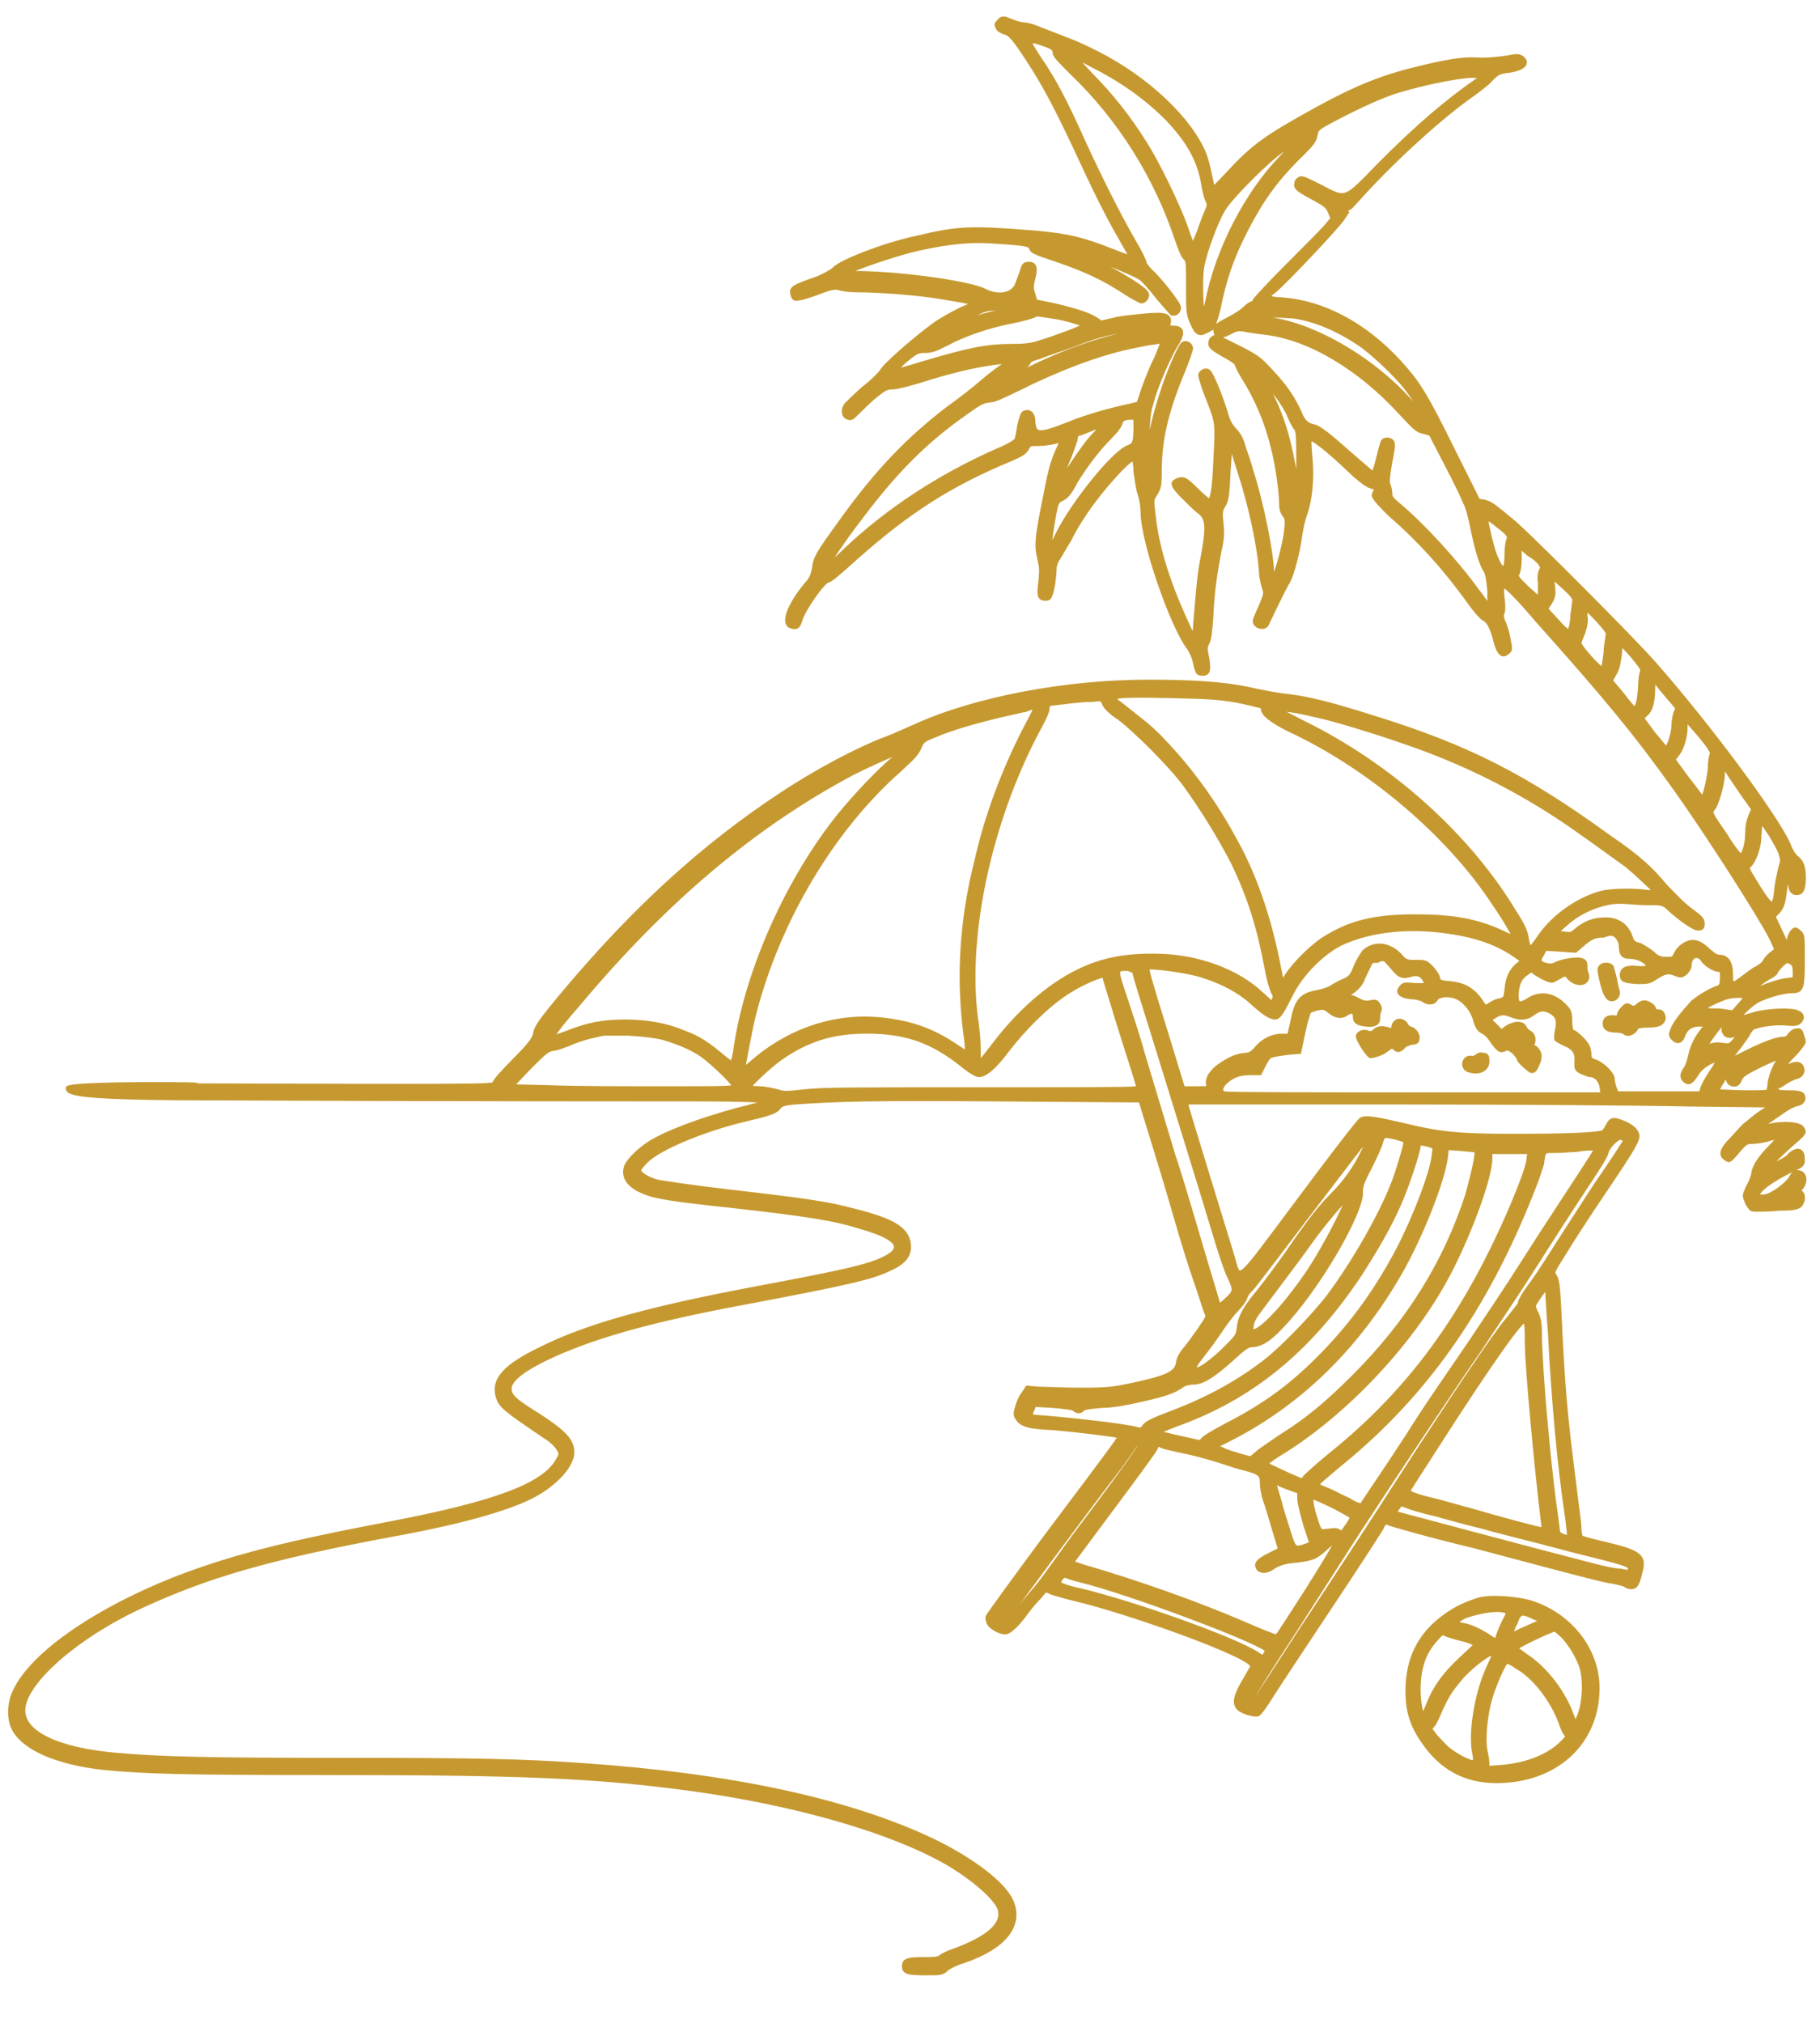 <?xml version="1.0" encoding="utf-8"?>
<!-- Generator: Adobe Illustrator 24.0.1, SVG Export Plug-In . SVG Version: 6.00 Build 0)  -->
<svg version="1.1" id="Calque_1" xmlns="http://www.w3.org/2000/svg" xmlns:xlink="http://www.w3.org/1999/xlink" x="0px" y="0px"
	 viewBox="0 0 180 200" style="enable-background:new 0 0 180 200;" xml:space="preserve">
<style type="text/css">
	.st0{fill:#C69930;stroke:#C69930;stroke-width:0.4;stroke-miterlimit:5.333;}
</style>
<path class="st0" d="M98.8,2.1c-0.3,0.3-0.3,0.3-0.1,0.7c0.1,0.2,0.4,0.3,0.6,0.4c0.6,0.1,1,0.6,2.5,2.9s2.6,4.4,4.5,8.4
	c1.8,3.9,3.1,6.6,4.5,9c0.6,1.1,1.1,1.9,1.1,2c0,0-0.9-0.3-1.9-0.7c-2.8-1.1-4.2-1.5-7.6-1.8c-6.3-0.5-7.5-0.5-11.7,0.5
	c-3.3,0.7-7.6,2.4-8.2,3.1c-0.2,0.2-0.9,0.6-1.6,0.9c-2.6,0.9-2.7,1-2.5,1.7c0.1,0.3,0.2,0.4,0.6,0.3c0.3,0,1.2-0.3,2-0.6
	c1.3-0.5,1.6-0.5,2-0.4c0.3,0.1,1,0.2,1.7,0.2c2.3,0,6.2,0.3,8.5,0.7c3.6,0.6,3.4,0.5,1.8,1.2c-0.8,0.4-1.9,1-2.6,1.5
	c-1.9,1.4-4.8,3.9-5.2,4.6c-0.2,0.3-1,1.1-1.8,1.7c-0.8,0.7-1.5,1.4-1.7,1.6c-0.4,0.5-0.3,1.2,0.2,1.3c0.3,0.1,0.4,0,0.9-0.5
	c0.3-0.3,1.1-1.1,1.7-1.6c1-0.8,1.2-0.9,1.8-0.9c0.4,0,2-0.4,3.5-0.9c3.3-1,5.4-1.4,7.2-1.6l1.3-0.1L99.4,36c-0.4,0.3-1.4,1-2.2,1.7
	c-0.8,0.7-2.2,1.8-3.2,2.5c-4.1,3.1-7.3,6.4-11,11.6c-2.1,2.9-2.4,3.4-2.5,4.4c-0.1,0.6-0.3,1.1-0.7,1.5c-1.5,1.8-2.3,3.5-1.8,4.1
	c0.1,0.1,0.4,0.2,0.6,0.2c0.3,0,0.4-0.2,0.6-0.8c0.4-1.2,2.3-3.8,2.7-3.8c0.2,0,1-0.7,1.8-1.4c5.4-4.9,9.4-7.6,15.1-10.1
	c2.4-1,2.5-1.1,2.8-1.6c0.2-0.4,0.3-0.4,1.1-0.4c0.5,0,1.2-0.1,1.6-0.2c0.4-0.1,0.7-0.2,0.7-0.2s-0.1,0.4-0.3,0.8
	c-0.7,1.5-0.9,2.5-1.5,5.6c-0.7,3.5-0.7,4.1-0.4,5.4c0.2,0.8,0.2,1.1,0.1,2.2c-0.2,1.4-0.1,1.7,0.5,1.7c0.3,0,0.4-0.1,0.5-0.4
	c0.2-0.4,0.4-1.9,0.4-2.6c0-0.2,0.1-0.6,0.3-0.9c0.2-0.3,0.7-1.2,1.2-2c0.4-0.9,1.2-2.1,1.6-2.7c1.7-2.5,4.4-5.4,4.7-5.2
	c0.1,0,0.2,0.6,0.2,1.2c0.1,0.6,0.2,1.6,0.4,2.2c0.2,0.6,0.3,1.4,0.3,1.8c0,2.9,2.9,11.3,4.6,13.5c0.2,0.3,0.5,0.9,0.6,1.5
	c0.2,0.9,0.3,1,0.6,1c0.7,0.1,0.8-0.3,0.6-1.5c-0.2-0.9-0.2-1.1,0-1.5c0.2-0.3,0.3-1.2,0.4-2.6c0.1-2.5,0.4-4.4,0.8-6.5
	c0.3-1.2,0.3-1.9,0.2-2.8c-0.1-1-0.1-1.2,0.2-1.7c0.3-0.5,0.4-0.9,0.5-3.3c0.1-1.5,0.2-2.7,0.2-2.8c0,0,0.2,0.3,0.3,0.8
	c0.1,0.5,0.5,1.6,0.7,2.3c1,3.1,1.8,6.9,2,9.3c0,0.7,0.2,1.5,0.3,1.8c0.2,0.6,0.2,0.6-0.3,1.8c-0.3,0.7-0.6,1.3-0.6,1.5
	c0,0.6,1,0.8,1.2,0.3c0.2-0.4,1.7-3.6,2.1-4.2c0.4-0.7,1-3,1.2-4.6c0.1-0.7,0.3-1.6,0.5-2.1c0.5-1.4,0.7-3.6,0.5-5.6
	c-0.1-0.9-0.1-1.7-0.1-1.8c0.2-0.2,1.7,0.9,4.5,3.6c0.6,0.5,1.2,1,1.6,1.1c0.6,0.2,0.6,0.2,0.4,0.5c-0.1,0.2-0.2,0.4-0.1,0.5
	c0.2,0.4,0.9,1.1,1.5,1.7c3.1,2.7,5.4,5.3,7.6,8.3c0.7,1,1.5,2,1.8,2.1c0.5,0.3,0.8,1,1.1,2.2c0.2,0.8,0.5,1.3,0.8,1.3
	c0.1,0,0.3-0.1,0.4-0.2c0.3-0.2,0.3-0.3,0.1-1.3c-0.1-0.6-0.3-1.3-0.5-1.7c-0.2-0.5-0.2-0.7-0.1-0.9c0.1-0.2,0.1-0.8,0-1.5
	s0-1.2,0-1.2c0.3,0,1.1,0.7,3.4,3.4c6.7,7.5,9.7,11.1,13.7,16.7c3,4.2,8.4,12.6,9.5,14.8l0.5,1.1l-0.5,0.4c-0.3,0.2-0.6,0.6-0.7,0.8
	c-0.1,0.2-0.4,0.4-0.7,0.6c-0.3,0.1-0.8,0.5-1.2,0.8s-0.8,0.6-1,0.7c-0.4,0-0.4,0-0.4-0.9c0-1.1-0.4-1.7-1.1-1.7
	c-0.4,0-0.6-0.2-1.1-0.6c-0.8-0.8-1.4-1-2-0.8s-1.1,0.7-1.3,1.2c-0.2,0.4-0.3,0.4-0.9,0.4c-0.6,0-0.9-0.1-1.4-0.6
	c-0.4-0.3-1-0.7-1.3-0.8c-0.5-0.1-0.7-0.3-0.8-0.7c-0.4-1.2-1.3-1.8-2.5-1.8c-1.1,0-1.9,0.3-2.7,0.9c-0.7,0.6-0.7,0.6-1.4,0.5
	l-0.8-0.1l0.9-0.8c1.1-1,2.3-1.6,3.7-2c0.8-0.2,1.3-0.3,2.6-0.2c0.9,0.1,2,0.1,2.5,0.1c0.7,0,1,0.1,1.3,0.4c1.2,1.1,2.7,2.2,3.1,2.1
	c0.3,0,0.4-0.1,0.4-0.5s-0.2-0.6-1.3-1.4c-0.9-0.7-1.6-1.5-2.4-2.3c-1.4-1.7-2.7-2.9-5.5-4.8c-8.4-6.1-14.1-9-23.5-11.9
	c-4.1-1.3-6.5-1.9-8.5-2.1c-0.9-0.1-2.5-0.4-3.8-0.7c-2.5-0.5-5.3-0.7-9.9-0.7c-8.1,0-17.1,1.7-23,4.4c-0.7,0.3-2,0.9-2.8,1.2
	c-2.7,1-6.9,3.2-10.5,5.6c-7.6,5-14.4,11.2-21.3,19.4c-2.6,3.1-2.9,3.6-3,4.3c-0.1,0.4-0.5,1-2,2.5c-1.1,1.1-2,2.1-2,2.3
	c-0.1,0.3-0.4,0.3-34.4,0.2c14.7,0-7.8-0.4-7.8,0.3c0,0.6,1.6,1,15.2,1c23,0.1,44.4,0.1,47.8,0.1c3.3,0,6,0.1,6,0.2
	s-0.7,0.3-1.5,0.5c-3.3,0.8-7.2,2.1-9.4,3.3c-1.2,0.6-2.7,2-2.9,2.7c-0.3,1,0.3,1.9,1.9,2.5c0.9,0.4,2.6,0.7,8.3,1.3
	c8,0.9,10.5,1.3,13.3,2.2c3.4,1,4.1,2,2.1,3c-1.6,0.8-3.8,1.3-12.3,2.9c-11.2,2.1-17.2,3.8-21.8,6.1c-3.5,1.7-4.6,3-4.2,4.6
	c0.3,1,0.5,1.2,5.1,4.3c0.3,0.2,0.7,0.6,0.9,0.9c0.3,0.5,0.3,0.6,0,1.1c-1.3,2.5-6.1,4.3-16.5,6.3c-10.5,2-15.7,3.3-21.4,5.5
	c-8.3,3.3-14.6,7.8-16,11.5c-0.4,1-0.4,2.4,0,3.2c0.9,2,4.3,3.5,9,4c4,0.4,8.2,0.5,21.9,0.5c19.6,0,26.7,0.3,36.3,1.6
	c9.4,1.3,18.2,3.7,23.9,6.6c3.2,1.6,6.3,4.2,6.5,5.4c0.3,1.4-1.2,2.7-4.4,3.9c-0.6,0.2-1.3,0.5-1.5,0.7c-0.3,0.2-0.7,0.2-1.7,0.2
	c-1.5,0-1.9,0.1-1.9,0.7c0,0.6,0.4,0.7,2.2,0.7c1.4,0,1.6,0,2-0.4c0.2-0.2,1-0.6,1.7-0.8c4.1-1.4,5.8-3.6,4.7-6
	c-0.8-1.7-3.8-4-7.7-5.9c-8.4-4-20.1-6.5-34.9-7.5c-5.7-0.4-10.3-0.5-23.4-0.5c-13.3,0-17.9-0.1-22.5-0.5c-5.7-0.5-9.2-2.1-9.2-4.4
	c0-2.7,5.2-7.3,11.7-10.3s12.6-4.8,25-7.1c6.6-1.2,11.1-2.5,13.5-3.7s4.1-3.1,4.1-4.4c0-1.2-0.8-2-3.4-3.7c-2.3-1.4-2.8-1.9-2.8-2.6
	c0-0.9,1.4-2,4.5-3.4c4.3-1.9,9.6-3.4,18.7-5.1c10.6-2,12.6-2.5,14.3-3.3c1.4-0.6,2-1.3,2-2.2c0-1.7-1.4-2.6-5.4-3.6
	c-2.6-0.7-4.6-1-12.4-1.9c-3.5-0.4-6.8-0.9-7.2-1c-1-0.3-1.7-0.8-1.7-1.1c0-0.1,0.3-0.5,0.7-0.9c1.3-1.3,5.8-3.2,10.2-4.2
	c2.1-0.5,2.7-0.7,3-1.2c0.2-0.2,0.5-0.3,1.5-0.4c4.5-0.3,7.5-0.4,20.3-0.3l13.9,0.1l0.3,1c0.2,0.6,0.7,2.3,1.2,3.9s1.4,4.6,2,6.7
	s1.5,5,2,6.4c0.5,1.4,0.9,2.8,1,3c0.2,0.3,0.2,0.4-0.7,1.7c-0.5,0.7-1.2,1.7-1.5,2c-0.3,0.4-0.6,0.9-0.6,1.3c-0.2,1-1.2,1.4-4.4,2.1
	c-1.9,0.4-2.4,0.5-5.2,0.5c-1.7,0-3.6-0.1-4.2-0.1l-1.1-0.1l-0.4,0.6c-0.3,0.4-0.5,0.9-0.6,1.3c-0.2,0.6-0.2,0.8,0,1.1
	c0.4,0.7,1.2,0.9,3.6,1c2.3,0.2,6.4,0.7,6.5,0.8s-0.1,0.4-7.1,9.7c-3.2,4.3-5.8,7.9-5.9,8.1c-0.1,0.2,0,0.5,0.1,0.7
	c0.2,0.4,1.1,0.9,1.6,0.9c0.4,0,1.2-0.7,2.2-2.1c0.3-0.4,0.9-1.1,1.2-1.4l0.6-0.7l0.7,0.3c0.4,0.1,1.3,0.4,2.2,0.6
	c5.4,1.3,15.7,5,17.3,6.3l0.3,0.3l-0.8,1.4c-0.9,1.5-1.1,2.3-0.6,2.8c0.4,0.4,1.6,0.7,1.9,0.6c0.2-0.1,0.7-0.8,1.2-1.6
	s3.2-4.9,6-9.1c2.8-4.2,5.2-7.9,5.2-8c0.1-0.3,0.3-0.3,0.5-0.2s4,1.2,8.6,2.3c10.9,2.9,12.8,3.4,13.7,3.5c0.4,0.1,0.9,0.2,1.1,0.3
	c0.4,0.3,0.9,0.3,1.1,0c0.1-0.1,0.3-0.6,0.4-1.1c0.5-1.7,0.1-2.1-3.2-2.9c-1.3-0.3-2.5-0.6-2.6-0.7c-0.1,0-0.2-0.5-0.2-1
	s-0.3-2.4-0.5-4.2c-0.9-7.1-1.1-9.1-1.5-17.6c-0.1-2-0.2-2.7-0.4-3c-0.3-0.4-0.3-0.4,0.9-2.3c0.6-1,2.4-3.8,3.9-6
	c3.1-4.6,3.5-5.3,3.3-5.8c-0.1-0.4-0.7-0.9-1.6-1.2c-0.8-0.3-1-0.2-1.3,0.4c-0.1,0.2-0.3,0.5-0.4,0.6c-0.5,0.3-4.2,0.4-9,0.4
	c-5.2,0-7.2-0.2-10.5-1c-3-0.7-4.1-0.9-4.5-0.6c-0.2,0.1-2.9,3.6-6.1,7.9c-6.6,8.8-5.8,8.2-6.7,5.3c-1.2-3.9-4.3-14-4.4-14.4
	l-0.1-0.5H138c11.4,0,24.4,0.1,29,0.2l8.3,0.1l-1,0.6c-0.6,0.4-1.2,0.9-1.8,1.4c-0.4,0.4-1,1.1-1.3,1.4c-0.9,0.9-1,1.4-0.7,1.7
	c0.2,0.2,0.4,0.3,0.5,0.3s0.5-0.4,0.9-0.9c0.7-0.8,0.8-0.9,1.4-0.9c0.4,0,1-0.1,1.4-0.2c1.4-0.4,1.4-0.3,0.4,0.7s-1.6,1.9-1.7,2.6
	c0,0.2-0.2,0.8-0.5,1.3c-0.4,0.9-0.4,0.9-0.2,1.4c0.1,0.3,0.3,0.6,0.4,0.7c0.1,0.2,0.3,0.2,0.7,0.2c0.3,0,1.3,0,2.2-0.1
	c1.4,0,1.7-0.1,2-0.3c0.4-0.4,0.4-1.1,0.1-1.3c-0.2-0.1-0.2-0.2,0-0.4c0.6-0.7,0.4-1.6-0.3-1.6c-0.3,0-0.4,0.1-0.6,0.4
	c-0.3,0.7-1.9,1.9-2.7,2c-0.4,0-0.7,0-0.7,0c0-0.6,1.3-1.6,3.6-2.7c0.9-0.4,0.9-0.5,0.9-1c0-0.7-0.3-1-0.9-0.7
	c-0.2,0.1-0.4,0.3-0.4,0.3c0,0.1-0.4,0.4-1,0.7c-0.6,0.3-1,0.5-1,0.4s1.3-1.4,2.7-2.6c0.8-0.7,0.8-0.8,0.5-1.2
	c-0.3-0.4-1.9-0.5-3.2-0.2c-0.6,0.1-1,0.2-1.1,0.2c0,0,0.5-0.3,1.1-0.7c0.6-0.4,1.3-0.9,1.6-1.1s0.7-0.4,1-0.5
	c0.6-0.1,0.9-0.4,0.7-0.9c-0.1-0.2-0.4-0.3-1.4-0.3c-1.1,0-1.2-0.1-1.2-0.3c0-0.2,0.1-0.3,0.2-0.3c0.1,0,0.4-0.2,0.7-0.4
	c0.3-0.2,0.7-0.4,1-0.5c0.6-0.1,0.8-0.6,0.6-1s-0.6-0.4-1.3-0.1c-0.3,0.1-0.5,0.2-0.5,0.1s0.4-0.6,1-1.2s1-1.2,1-1.3
	c0-0.1-0.1-0.4-0.2-0.7c-0.1-0.4-0.2-0.5-0.6-0.4c-0.2,0-0.4,0.2-0.6,0.4c-0.1,0.2-0.3,0.4-0.6,0.4c-0.7,0-2,0.5-3.6,1.3
	c-0.8,0.4-1.6,0.8-1.7,0.8c-0.1,0,0.2-0.4,0.6-0.9c0.4-0.5,0.9-1.2,1.1-1.5c0.2-0.4,0.4-0.7,0.6-0.8c0.7-0.3,2.3-0.5,3.3-0.4
	c0.9,0.1,1.1,0,1.3-0.2c0.3-0.3,0.3-0.7-0.2-0.9c-0.6-0.3-2.8-0.2-4.1,0.1c-2,0.6-1.9,0.6-1.2-0.2c0.4-0.4,1-0.9,1.4-1.1
	c0.8-0.4,2.4-0.9,3.3-0.9c1,0,1.1-0.2,1.1-3.1c0-2.2,0-2.5-0.3-2.7c-0.2-0.2-0.4-0.3-0.4-0.3c-0.3,0-0.6,0.5-0.7,1.1l-0.1,0.6
	l-0.7-1.5l-0.7-1.5l0.4-0.4c0.5-0.5,0.6-1,0.8-2.6c0.1-1.6,0.4-2.1,0.4-0.8c0,1.1,0.2,1.5,0.7,1.5s0.7-0.4,0.7-1.5s-0.2-1.6-0.7-2
	c-0.2-0.1-0.6-0.7-0.8-1.3c-1.3-2.9-8.1-12-13.3-17.9c-2.4-2.7-11.5-11.8-13.7-13.8c-2.3-1.9-2.4-2-3.1-2.2l-0.6-0.1l-2.5-5
	c-2.8-5.7-3.5-6.7-5.3-8.7c-3.5-3.8-7.6-5.9-11.6-6.2c-0.8,0-1.4-0.2-1.4-0.2c0-0.1,0.3-0.4,0.6-0.6c0.9-0.7,6.3-6.4,6.8-7.2
	l0.4-0.6l-0.3-0.4c-0.3-0.5-0.2-0.7,0.1-0.2c0.3,0.4,0.4,0.3,1.2-0.6c3.3-3.7,7.8-7.8,10.8-10c1-0.7,2.2-1.6,2.5-2
	c0.6-0.6,0.8-0.7,1.7-0.8c1.5-0.2,2-0.8,1.3-1.3c-0.3-0.2-0.5-0.2-1.5,0c-0.8,0.1-1.6,0.2-2.5,0.2c-1.5-0.1-2.6,0-5.6,0.7
	c-3.9,0.9-6.5,1.9-10.7,4.2c-4.9,2.7-6.2,3.6-8.7,6.3c-1.4,1.5-1.5,1.6-1.6,1.3c-0.4-1.9-0.5-2.4-0.8-3.2c-1.4-3.4-5.6-7.4-10.5-9.9
	c-1-0.5-2-1-3.1-1.4c-0.8-0.3-2-0.8-2.6-1c-0.6-0.3-1.4-0.5-1.7-0.5c-0.3,0-0.9-0.2-1.4-0.4C99.4,1.8,99.1,1.7,98.8,2.1L98.8,2.1z
	 M103.3,4.4c0.9,0.3,1,0.5,1,0.8s0.5,0.8,1.7,2c4.7,4.5,8.3,10.2,10.4,16.5c0.3,0.9,0.6,1.6,0.8,1.8c0.3,0.3,0.3,0.4,0.3,2.8
	c0,2.2,0,2.7,0.3,3.4c0.2,0.5,0.4,0.9,0.6,1.1c0.3,0.2,0.4,0.2,1-0.1c0.2-0.1,0.4-0.2,0.5-0.3s0.3-0.7,0.6-1.8c0.6-3,1.3-5.1,2.8-8
	s3-5,5.5-7.4c1-1,1.2-1.3,1.3-1.8c0.1-0.6,0.2-0.7,1.1-1.2c2.2-1.2,4.7-2.4,6.4-3c2.3-0.8,6.6-1.7,8-1.7c1,0,1.1,0,0.7,0.3
	c-3.2,2.2-6.1,4.7-9.8,8.4c-3.6,3.7-3.3,3.6-6,2.2c-1.4-0.7-1.8-0.9-2-0.7c-0.2,0.1-0.3,0.3-0.3,0.5c-0.1,0.4,0.4,0.7,1.9,1.5
	c0.9,0.5,1.2,0.7,1.4,1.2l0.3,0.7l-0.5,0.6c-0.3,0.4-2,2.1-3.8,3.9s-3.3,3.4-3.4,3.6s-0.2,0.3-0.3,0.3c-0.1,0-0.4,0.2-0.7,0.5
	c-0.3,0.3-1.1,0.8-1.7,1.1c-1,0.5-1.2,0.7-1.2,1c0,0.7,0.4,0.8,1.4,0.3c0.7-0.4,0.9-0.4,1.5-0.3c0.4,0.1,1.3,0.2,2,0.3
	c4.4,0.5,9.4,3.5,13.5,8c1.3,1.4,1.6,1.7,2.2,1.8l0.7,0.2l1.6,3.1c0.9,1.7,1.7,3.4,1.8,3.7c0.2,0.3,0.5,1.4,0.7,2.4
	c0.4,2.1,0.9,3.7,1.3,4.3c0.2,0.3,0.3,0.9,0.4,2.1c0,0.9,0,1.6,0,1.5c-0.4-0.5-0.8-1.1-1.2-1.6c-2.1-2.9-5.4-6.5-7.8-8.5
	c-0.6-0.5-0.8-0.7-0.8-1.1c0-0.3-0.1-0.7-0.2-0.9c-0.1-0.3,0-1.1,0.2-2.2c0.3-1.5,0.3-1.8,0.2-2c-0.2-0.3-0.7-0.3-0.9-0.1
	c-0.1,0.1-0.3,0.9-0.5,1.7s-0.4,1.5-0.5,1.5s-1.2-1-2.6-2.2c-1.8-1.6-2.6-2.2-3.1-2.4c-0.9-0.2-1.2-0.5-1.6-1.5
	c-0.6-1.3-1.3-2.4-2.7-3.9c-1.2-1.3-1.4-1.5-3.4-2.5c-1.8-0.9-2.2-1.1-2.4-0.9c-0.2,0.1-0.3,0.3-0.3,0.6s0.3,0.5,1.3,1.1
	c0.8,0.4,1.3,0.8,1.3,0.9c0,0.1,0.3,0.7,0.6,1.2c1.4,2.2,2.4,4.6,3,7.1c0.4,1.5,0.8,4.3,0.8,5.4c0,0.6,0.1,0.9,0.3,1.2
	c0.3,0.4,0.3,0.5,0.2,1.6c-0.2,1.5-0.9,4.1-1.2,4.5c-0.2,0.2-0.2,0.2-0.2-0.4c0-1.8-1-6.8-2-9.9c-0.2-0.8-0.6-1.9-0.8-2.5
	c-0.2-0.8-0.5-1.3-0.9-1.7s-0.7-1-0.9-1.8c-0.6-1.9-1.4-3.8-1.7-4c-0.3-0.2-0.8,0.1-0.8,0.4c0,0.1,0.3,1.2,0.8,2.4
	c0.9,2.3,0.9,2.3,0.7,6c-0.1,2.6-0.3,4-0.6,4c-0.1,0-0.7-0.5-1.3-1.1c-0.9-0.9-1.2-1.1-1.6-1c-0.2,0-0.5,0.2-0.6,0.3
	c-0.1,0.2,0,0.5,0.9,1.4c0.6,0.6,1.3,1.3,1.6,1.5c0.8,0.6,0.9,1.4,0.4,4.2c-0.4,1.9-0.5,3.4-0.8,7c0,0.7-0.2,1.2-0.2,1.1
	c-0.1-0.1-0.5-1-1-2.1c-1.6-3.6-2.6-6.9-2.9-9.8c-0.2-1.6-0.2-1.6,0.2-2.2c0.3-0.5,0.4-0.7,0.4-2.2c0-3,0.6-5.7,2.1-9.4
	c0.6-1.4,1-2.6,1-2.8c-0.1-0.4-0.5-0.6-0.8-0.4c-0.3,0.2-1.5,2.9-2.2,5.2c-0.6,1.9-1.1,3.8-1.2,5.7c-0.1,1.1-0.1,0.8-0.1-1.3
	c0-2,0.1-2.9,0.4-3.8c0.4-1.6,1.6-4.3,2.3-5.5c0.9-1.4,0.8-1.9-0.2-1.9c-0.4,0-0.5,0-0.4-0.5c0.1-0.7-0.3-0.9-2.4-0.7
	c-0.9,0.1-2.3,0.2-3,0.4l-1.3,0.3l-0.6-0.4c-0.8-0.5-2.6-1-4.4-1.4l-1.5-0.3l-0.2-0.7c-0.2-0.6-0.2-0.8,0-1.6
	c0.3-1.1,0.1-1.5-0.6-1.4c-0.3,0-0.4,0.2-0.6,0.9c-0.2,0.5-0.4,1.1-0.5,1.3c-0.5,0.9-1.9,1.1-3.2,0.4c-1.5-0.7-7.6-1.6-12.1-1.7
	h-1.6l0.7-0.3c1.4-0.6,4.7-1.7,6.5-2.1c3.2-0.7,5.3-0.9,7.7-0.7c3.2,0.2,3.4,0.3,3.5,0.7c0.1,0.3,0.7,0.5,2.5,1.1
	c2.9,1,4.6,1.8,6.6,3.1c0.9,0.6,1.7,1,1.8,1c0.3,0,0.7-0.5,0.5-0.8c-0.2-0.6-4.7-3.2-6.7-3.8c-0.6-0.2-0.9-0.4-0.7-0.4
	c0.3-0.1,6.1,2.2,6.8,2.7c0.3,0.2,1.1,1.1,1.7,1.9c0.7,0.8,1.3,1.5,1.4,1.6c0.4,0.1,0.7-0.2,0.7-0.6s-2-2.9-2.8-3.6
	c-0.3-0.3-0.6-0.7-0.6-0.8c0-0.2-0.5-1.2-1.1-2.2c-1.6-2.8-3.3-6.2-5-9.9c-1.7-3.8-2.9-6.1-4.3-8.1c-0.5-0.8-0.9-1.4-0.9-1.5
	C102.1,4,102.2,4,103.3,4.4L103.3,4.4z M107.9,6.4c3,1.5,5.4,3.2,7.5,5.3c2.1,2.2,3.2,4.1,3.6,6.5c0.1,0.7,0.3,1.4,0.4,1.6
	c0.2,0.4,0.2,0.5-0.1,1.2c-0.2,0.4-0.5,1.3-0.8,2.1c-0.3,0.7-0.5,1.2-0.5,1.2c-0.1-0.1-0.4-0.9-0.7-1.8c-0.7-2-2.8-6.4-4.1-8.4
	c-1.5-2.4-3.3-4.7-5.3-6.7c-0.9-1-1.7-1.8-1.7-1.8C106.3,5.6,107,5.9,107.9,6.4L107.9,6.4z M126.7,15.6c-3.4,3.5-6.3,9.1-7.3,14.2
	c-0.2,0.8-0.3,1.4-0.4,1.3c-0.2-0.3-0.3-3.6-0.1-4.7c0.2-1.3,1.4-4.6,2.1-5.7c0.7-1.2,4.4-4.9,5.9-5.9c0.7-0.4,1.3-0.8,1.3-0.8
	C128.2,13.9,127.5,14.7,126.7,15.6L126.7,15.6z M101.3,30c0,0.1-0.2,0.3-0.6,0.4c-0.3,0.1-1.3,0.3-2.2,0.5c-1.4,0.3-2.6,0.7-4.7,1.6
	c-0.8,0.3,0.1-0.3,1.3-0.8c0.6-0.3,1.3-0.6,1.9-0.9c0.4-0.2,0.9-0.3,1.6-0.3c1,0,2.2-0.3,2.4-0.5C101.1,29.7,101.3,29.8,101.3,30
	L101.3,30z M104.7,31.4c1.4,0.3,2.6,0.7,2.5,0.8c-0.2,0.2-2.9,1.2-4.2,1.6c-0.9,0.3-1.5,0.4-2.8,0.4c-2.7,0-4.5,0.4-9.2,1.8
	c-1.3,0.4-2.3,0.7-2.4,0.6c0,0,0.4-0.5,1-1c1-0.8,1.1-0.9,1.9-0.9c0.7,0,1.1-0.2,2.1-0.7c1.7-0.9,3.9-1.7,6.4-2.2
	c1.1-0.2,2.1-0.5,2.3-0.6C102.5,31,102.7,31.1,104.7,31.4z M128,31.3c2,0.3,4.2,1.2,6.3,2.6c1.3,0.8,3.9,3.3,4.8,4.5
	c0.7,0.9,1.5,2.2,1.5,2.4c0,0.1-0.5-0.4-1.1-1.1c-3.8-4.3-9.9-7.8-14.4-8.2c-0.5,0-0.9-0.2-0.9-0.2C124.3,31.1,126.8,31.2,128,31.3
	L128,31.3z M114.5,32.3c0,0-0.8,0.2-1.8,0.4c-4,0.8-7.6,2.1-11.4,4c-0.9,0.5-1.8,0.8-1.8,0.8s0.4-0.3,1-0.7c0.6-0.3,1.1-0.7,1.2-0.9
	c0.1-0.3,0.4-0.4,1.1-0.6c0.5-0.2,1.9-0.7,3.1-1.1c2.3-0.9,3.3-1.2,5.6-1.6C112.7,32.3,114.7,32.2,114.5,32.3L114.5,32.3z
	 M114.4,35.3c-0.5,1-0.9,2-1.3,3.1l-0.5,1.5l-0.8,0.2c-1.9,0.4-4.1,1-6.1,1.8c-3,1.2-3.4,1.1-3.5-0.2c0-0.8-0.4-1.1-0.9-0.9
	c-0.2,0.1-0.3,0.5-0.5,1.3c-0.1,0.6-0.2,1.3-0.3,1.4c-0.1,0.2-1,0.7-2,1.1c-5.6,2.5-10.7,5.8-15,9.9c-0.8,0.8-1.6,1.4-1.6,1.4
	c-0.1-0.1,1.5-2.5,3.2-4.7c3.3-4.4,6.3-7.5,10.3-10.3c1.4-1,1.7-1.2,2.4-1.3c0.6,0,1.3-0.4,2.8-1.1c4-2,7.9-3.5,11.2-4.2
	c1-0.2,1.9-0.4,2.1-0.4s0.5-0.1,0.7-0.1h0.4L114.4,35.3z M126.2,39c0.5,0.6,1.1,1.6,1.3,2.1c0.2,0.5,0.5,1.1,0.7,1.3
	c0.2,0.3,0.2,1.2,0.2,3.5c0,2.5,0,2.9-0.1,2.2c-0.8-4.8-1.4-6.9-3.1-10.1C125.1,37.6,125.5,38,126.2,39L126.2,39z M112.3,42.2
	c0,1.5-0.1,1.8-0.7,2c-1.4,0.5-5.5,5.5-7.1,8.8c-0.7,1.5-0.8,1.2-0.4-1.2c0.4-2.3,0.4-2.2,1-2.5c0.4-0.2,0.8-0.7,1.3-1.7
	c1-1.6,2.1-3.1,3.4-4.4c0.5-0.5,0.9-1,1-1.3c0.1-0.4,0.3-0.6,1.1-0.6C112.3,41.3,112.3,41.3,112.3,42.2L112.3,42.2z M108.2,43
	c-0.6,0.6-1.5,1.9-2.1,2.8c-1.2,1.8-1.3,1.6-0.3-0.7c0.3-0.8,0.6-1.6,0.6-1.8s0.1-0.4,0.3-0.4c0.1,0,0.8-0.3,1.3-0.5
	c0.6-0.2,1.1-0.4,1.1-0.4C109.2,41.9,108.8,42.4,108.2,43L108.2,43z M148.3,52.1c0.9,0.7,1,0.9,0.9,1.2c-0.1,0.2-0.2,0.8-0.2,1.4
	c0,1.9-0.4,2-1.1,0.3c-0.3-0.7-0.9-3.2-0.9-3.6C147,51.1,147.3,51.3,148.3,52.1L148.3,52.1z M152.3,55.7c0.2,0.3,0.3,0.4,0.1,0.7
	c-0.1,0.2-0.2,0.7-0.1,1.2c0,0.5,0,1,0,1.2c-0.1,0.4-0.2,0.3-1.3-0.7c-1-1-1.1-1.1-0.9-1.4c0.1-0.2,0.2-0.8,0.2-1.5V54l0.9,0.8
	C151.6,55,152.2,55.5,152.3,55.7L152.3,55.7z M155.7,59.3c0,0.2-0.1,0.9-0.2,1.6c0,0.7-0.2,1.4-0.3,1.5s-0.5-0.2-1.2-1l-1.1-1.2
	l0.4-0.6c0.3-0.5,0.4-0.8,0.3-1.6l-0.1-1l1.1,1C155.4,58.7,155.7,59.1,155.7,59.3z M158.1,61.4c0.8,0.9,1,1.2,0.9,1.4
	c0,0.2-0.2,1-0.2,1.7c-0.1,0.8-0.2,1.5-0.3,1.6c-0.2,0.2-2.3-2.2-2.3-2.5c0-0.1,0.2-0.6,0.4-1.1c0.2-0.6,0.3-1.1,0.2-1.6
	c0-0.4,0-0.7,0-0.7C157,60.2,157.5,60.8,158.1,61.4L158.1,61.4z M162.4,66.4c-0.1,0.2-0.2,0.9-0.2,1.7c-0.1,1.3-0.3,2-0.6,1.9
	c-0.1,0-0.6-0.6-1.2-1.4l-1.1-1.3l0.4-0.7c0.3-0.5,0.4-1.1,0.5-1.9l0.1-1.1l1.1,1.2C162.2,65.8,162.5,66.1,162.4,66.4L162.4,66.4z
	 M164.8,68.7l1.1,1.3l-0.2,0.5c-0.1,0.3-0.2,0.9-0.2,1.3c0,0.7-0.5,2.2-0.7,2.2c-0.1,0-0.6-0.7-1.3-1.5l-1.1-1.5l0.4-0.4
	c0.5-0.4,0.7-1.3,0.7-2.6c0-0.6,0.1-0.9,0.1-0.9C163.7,67.4,164.2,68,164.8,68.7L164.8,68.7z M118.5,68.9c2.6,0.1,3.7,0.3,6.1,0.9
	c0.2,0,0.3,0.2,0.3,0.3c0,0.5,0.9,1.2,2.5,2c8,3.7,15.9,10.4,20.4,17.3c1.1,1.6,2.1,3.3,1.9,3.3c0,0-0.5-0.2-1.1-0.5
	c-2.6-1.2-5-1.6-8.6-1.6c-3.8,0-6.2,0.5-8.7,2c-1.3,0.7-3.2,2.6-4,3.8l-0.5,0.8l-0.5-2.5c-0.9-4.3-2.3-8.4-4.3-11.9
	c-2-3.7-4.5-7-6.9-9.5c-1.2-1.3-1.9-1.8-4.3-3.7c-0.7-0.5-0.7-0.6-0.3-0.7C111.2,68.7,115.2,68.8,118.5,68.9L118.5,68.9z
	 M109.2,69.6c0.1,0.3,0.7,0.9,1.5,1.4c1.7,1.3,5.1,4.7,6.5,6.6c1.8,2.5,3.4,5.1,4.8,7.8c1.6,3.4,2.5,6.2,3.3,10.5
	c0.2,1.1,0.5,2,0.6,2.2c0.2,0.3,0.2,0.4,0.1,0.7l-0.2,0.4l-1-0.9c-2.4-2.3-6.3-3.7-10.1-3.8c-3.4-0.1-5.8,0.4-8.2,1.6
	c-2.8,1.4-5.7,3.9-8.2,7.2c-0.7,0.9-1.3,1.7-1.4,1.7s-0.1-0.5-0.1-1.2s-0.1-2.1-0.3-3.3c-1-8.2,1.4-19.3,6.1-28.2
	c0.5-0.9,1-1.9,1-2.2c0-0.3,0.1-0.5,0.2-0.5s0.8-0.1,1.7-0.2c0.8-0.1,1.7-0.2,2.5-0.2C109,69.1,109,69.1,109.2,69.6L109.2,69.6z
	 M102.4,70c0,0.1-0.5,1.1-1.2,2.4c-2,4-3.6,8.2-4.6,12.6c-1.5,5.9-1.8,11.3-1.2,16.6c0.2,1.4,0.3,2.5,0.2,2.5c0,0-0.5-0.3-1.1-0.7
	c-2.2-1.5-4.4-2.3-7.3-2.6c-4.7-0.5-9.3,1.1-13,4.4c-0.4,0.3-0.7,0.6-0.7,0.6c0-0.3,0.8-4.5,1.1-5.6C77,90.9,82.4,81.9,89,76.1
	c1.3-1.2,1.6-1.5,1.9-2.1c0.3-0.7,0.3-0.8,1.6-1.3c1.6-0.7,4.1-1.4,6.6-2c1-0.2,2.1-0.5,2.3-0.5C102.2,69.9,102.4,69.8,102.4,70
	L102.4,70z M130,70.7c1.6,0.3,6.2,1.7,9.3,2.8c5.2,1.8,10.1,4.2,14.7,7.2c2,1.3,5.4,3.8,6.8,4.8c0.9,0.7,2.9,2.6,2.9,2.7
	c0,0-0.3,0-0.7,0c-1.1-0.2-3.7-0.2-4.7,0.1c-2.2,0.6-4.7,2.3-6.1,4.4c-0.4,0.6-0.8,1.1-0.9,1c-0.1,0-0.2-0.4-0.3-0.9
	c-0.1-0.7-0.3-1.2-1.2-2.6c-4.5-7.5-12.2-14.5-21-18.8c-1.3-0.7-2.4-1.2-2.4-1.2C126.5,70,128.4,70.3,130,70.7L130,70.7z
	 M168.2,72.8c0.9,1.1,1.2,1.6,1.1,1.8c-0.1,0.1-0.2,0.8-0.2,1.4c-0.1,1.2-0.6,3-0.7,2.9c-0.1,0-0.7-0.9-1.5-1.9l-1.4-1.9l0.3-0.4
	c0.5-0.5,0.9-1.8,0.9-2.7c0-0.4,0-0.8,0.1-0.8C166.9,71.3,167.5,72,168.2,72.8z M88.5,74.9c-1.7,1.4-4,3.9-5.4,5.6
	C78,86.8,74,95.7,72.8,103.3c-0.1,0.9-0.3,1.7-0.4,1.8c0,0.1-0.5-0.3-1-0.7c-1.3-1.1-2.3-1.8-3.7-2.3c-1.9-0.8-3.8-1.1-5.9-1.1
	c-2.2,0-3.7,0.3-5.7,1.1c-0.8,0.3-1.4,0.5-1.4,0.5c-0.1-0.1,0.3-0.8,2.4-3.2c8.7-10.4,17.5-17.8,27.3-23c1.8-0.9,4.7-2.2,5.1-2.2
	C89.5,73.9,89.1,74.3,88.5,74.9L88.5,74.9z M172.2,78.3l1.2,1.7l-0.3,0.7c-0.2,0.5-0.3,1-0.3,1.7c0,1-0.3,2-0.6,2.2
	c-0.1,0.1-0.8-0.8-1.6-2.1c-1.4-2-1.5-2.2-1.2-2.5c0.4-0.4,1-2.6,1-3.5v-0.8l0.4,0.5C170.9,76.4,171.6,77.4,172.2,78.3L172.2,78.3z
	 M175.1,82.5c0.4,0.7,0.9,1.5,1,1.9c0.2,0.6,0.2,0.7,0,1.3c-0.1,0.4-0.3,1.3-0.4,2c-0.2,2.2-0.4,2.2-1.8,0c-1.1-1.8-1.2-1.9-0.9-2.1
	c0.5-0.5,1-1.8,1-2.9c0.1-1.5,0.1-1.5,0.2-1.4C174.3,81.3,174.7,81.9,175.1,82.5z M143.8,92.2c2.4,0.4,4.4,1.1,6.1,2.3l0.7,0.5
	l-0.5,0.4c-0.7,0.6-1,1.3-1.1,2.4c-0.1,0.9-0.1,0.9-0.6,1.1c-0.3,0-0.7,0.2-1,0.4l-0.5,0.3l-0.3-0.4c-0.8-1.3-1.8-1.9-3.3-2
	c-0.9-0.1-1-0.1-1.1-0.6c-0.1-0.3-0.4-0.7-0.7-1c-0.5-0.5-0.6-0.5-1.5-0.5s-1,0-1.6-0.7c-1.1-1.1-2.5-1.2-3.5-0.3
	c-0.2,0.3-0.6,0.9-0.8,1.4c-0.4,1-0.5,1.2-1.5,1.6c-0.2,0.1-0.6,0.3-0.9,0.5c-0.3,0.2-0.9,0.4-1.5,0.5c-1.5,0.3-2,0.8-2.4,3
	l-0.3,1.3h-0.7c-1,0-1.9,0.5-2.5,1.2c-0.4,0.5-0.7,0.7-1.2,0.7c-0.9,0.1-1.5,0.4-2.4,1s-1.4,1.4-1.2,2c0.1,0.3,0,0.3-1.2,0.3H117
	l-1.4-4.6c-2-6.4-2.2-7.2-2.1-7.3c0.2-0.2,4.1,0.3,5.5,0.8c1.9,0.6,3.6,1.5,4.8,2.6c1.1,1,1.8,1.5,2.3,1.5c0.4,0,0.7-0.5,1.7-2.5
	c1-1.9,3-3.9,4.8-4.8C135.6,91.9,139.5,91.5,143.8,92.2L143.8,92.2z M159.9,92.6c0.2,0.2,0.4,0.6,0.4,0.9c0,0.8,0.2,1.1,0.8,1.1
	s1.3,0.2,1.7,0.6c0.5,0.4,0.1,0.6-0.9,0.5s-1.5,0.1-1.5,0.7c0,0.5,0.2,0.6,1.5,0.7c1,0,1.2,0,1.8-0.4c0.9-0.6,1.3-0.7,2-0.4
	c0.5,0.2,0.6,0.2,1-0.1c0.2-0.2,0.4-0.5,0.4-0.7c0-1,0.8-1.3,1.3-0.6c0.3,0.5,1.2,1,1.6,1c0.3,0,0.3,0.1,0.3,0.8
	c0,0.6-0.1,0.8-0.3,0.9c-0.9,0.3-2,1-2.6,1.5c-1,1.1-1.8,2.1-2,2.7c-0.2,0.5-0.2,0.6,0.1,0.9c0.4,0.4,0.8,0.3,1-0.4
	c0.3-0.7,0.8-1,1.6-1h0.7l-0.3,0.4c-0.8,1-1.1,1.7-1.3,2.5c-0.1,0.5-0.3,1.1-0.4,1.3c-0.5,0.7-0.5,1-0.2,1.3
	c0.4,0.4,0.7,0.2,1.2-0.6c0.3-0.5,0.7-0.8,1.2-1.1c0.4-0.2,0.8-0.4,0.9-0.3c0,0-0.2,0.6-0.6,1.1c-0.4,0.6-0.8,1.3-0.9,1.6l-0.2,0.6
	h-8.3l-0.2-0.5c-0.1-0.3-0.2-0.7-0.2-0.9c0-0.5-0.9-1.4-1.6-1.7c-0.6-0.2-0.7-0.3-0.7-0.7c0-0.3-0.1-0.7-0.2-0.9
	c-0.2-0.4-1.2-1.4-1.5-1.4c-0.1,0-0.2-0.5-0.2-1c0-0.9-0.1-1.1-0.6-1.6c-1.1-1.1-2.4-1.3-3.6-0.5c-0.8,0.5-1.1,0.4-1.1-0.4
	c0-1.1,0.3-1.8,0.9-2.2c0.5-0.4,0.6-0.4,0.8-0.2c0.1,0.1,0.6,0.4,1,0.6c0.6,0.3,0.8,0.3,1,0.2c0.2-0.1,0.5-0.3,0.7-0.4
	c0.4-0.2,0.5-0.2,0.8,0.2c0.9,0.9,2.1,0.5,1.7-0.5c-0.1-0.2-0.1-0.5-0.1-0.7c0-0.4-0.1-0.5-0.5-0.6c-0.5-0.1-1.8,0.1-2.4,0.4
	c-0.4,0.2-0.6,0.2-1,0.1c-0.7-0.2-0.8-0.4-0.4-1l0.3-0.6l3,0.2l0.7-0.6c0.8-0.7,1.2-0.9,2.1-0.9C159.3,92.2,159.6,92.3,159.9,92.6
	L159.9,92.6z M137.3,95.2c0.3,0.3,0.5,0.6,0.8,0.9c0.4,0.4,0.7,0.5,1.4,0.3c0.6-0.2,1.1-0.1,1.4,0.5c0.1,0.2,0.2,0.5,0.2,0.5
	s-0.5,0-1.1,0c-1-0.1-1.2-0.1-1.4,0.2c-0.5,0.5-0.1,0.9,1,1c0.5,0,1.1,0.2,1.2,0.3c0.4,0.3,1,0.3,1.2-0.1s1.1-0.5,1.8-0.3
	c0.8,0.2,1.8,1.2,2.1,2.4c0.2,0.7,0.4,0.9,0.7,1.1c0.3,0.1,0.7,0.5,1,1c0.6,0.8,0.8,1,1.3,0.7c0.2-0.1,0.4,0,0.8,0.3
	c0.3,0.3,0.5,0.6,0.5,0.7c0,0.2,1.1,1.2,1.3,1.2c0.3,0,0.4-0.3,0.7-1c0.1-0.5,0.1-0.7-0.1-1c-0.1-0.2-0.3-0.4-0.5-0.4
	s-0.2,0-0.1-0.2c0.3-0.3,0.2-1-0.2-1.2c-0.2-0.1-0.4-0.3-0.5-0.5c-0.2-0.5-1-0.5-1.8,0l-0.5,0.4l-0.6-0.6l-0.6-0.6l0.5-0.3
	c0.6-0.4,1-0.4,1.7-0.1c0.8,0.3,1.4,0.3,2-0.1c0.8-0.6,1.1-0.6,1.8-0.3c0.7,0.4,0.9,0.8,0.7,1.8c-0.1,0.4-0.1,0.8-0.1,0.9
	s0.4,0.3,0.8,0.5c1,0.4,1.3,0.9,1.2,1.8c0,0.7,0,0.7,0.5,1c0.3,0.1,0.7,0.3,0.9,0.3c0.5,0,1,0.5,1.1,1.2l0.1,0.7H140
	c-10.2,0-18.7,0-18.9-0.1c-0.5-0.1-0.4-0.7,0.2-1.2c0.7-0.6,1.4-0.8,2.4-0.8h0.9l0.4-0.8c0.2-0.4,0.5-0.9,0.7-0.9
	c0.2-0.1,0.9-0.2,1.6-0.3l1.2-0.1l0.4-1.9c0.2-1,0.5-2,0.6-2.1s0.5-0.2,0.8-0.3c0.6-0.1,0.7-0.1,1.2,0.3c0.6,0.5,1.2,0.6,1.7,0.2
	c0.5-0.3,0.8-0.2,0.8,0.3s0.2,0.7,1.1,0.8c0.8,0.1,1.2-0.1,1.2-0.6c0-0.2,0-0.5,0.1-0.7s0.1-0.4-0.1-0.7c-0.2-0.3-0.3-0.3-0.8-0.2
	c-0.4,0.1-0.8,0-1.3-0.3c-0.6-0.3-0.7-0.3-1.2-0.1c-0.3,0.1-0.6,0.2-0.7,0.2c-0.3,0,0.5-0.6,0.8-0.6c0.5,0,1.3-0.7,1.6-1.3
	c0.1-0.3,0.4-0.9,0.6-1.3c0.3-0.7,0.3-0.7,0.9-0.7C136.8,94.7,137,94.8,137.3,95.2L137.3,95.2z M177.2,95.2c0.2,0.1,0.3,0.4,0.3,0.9
	v0.7l-0.8,0.1c-0.7,0.1-1.7,0.4-2.6,0.8c-0.2,0.1-0.3,0-0.3-0.1c0-0.2,0.5-0.6,1.4-1.1c0.2-0.1,0.4-0.3,0.4-0.3
	c0-0.2,0.9-1.2,1.2-1.2C176.8,95,177,95.1,177.2,95.2L177.2,95.2z M112.2,96.2c0,0.1,0.6,2.1,1.3,4.3c1.4,4.5,5.8,18.7,6.9,22.4
	c0.4,1.3,0.9,2.8,1.2,3.4c0.6,1.3,0.6,1.4-0.4,2.3c-0.4,0.4-0.7,0.5-0.7,0.4s-0.9-3-1.9-6.4s-2.1-7.1-2.5-8.2
	c-0.9-3-2.2-7.3-3.1-10.3c-0.4-1.5-1.2-3.9-1.7-5.4c-1-3-1-2.9,0.3-2.9C112,96,112.2,96,112.2,96.2L112.2,96.2z M110.5,100.8
	c0.7,2.3,1.5,4.7,1.7,5.4l0.4,1.3l-0.3,0.1c-0.2,0.1-7.2,0.1-15.5,0.1c-12.5,0-15.6,0-17.2,0.2c-1.8,0.2-2.1,0.2-2.7,0
	c-0.4-0.1-1.2-0.3-1.8-0.3c-0.6,0-1-0.1-1-0.1c0-0.2,1.9-2,3-2.8c2.7-1.9,5.2-2.7,8.6-2.7c3.9,0,6.5,0.9,9.6,3.4
	c0.6,0.5,1.3,0.9,1.5,0.9c0.6,0,1.5-0.7,2.7-2.3c2-2.6,4.4-4.9,6.4-6.1c1.1-0.7,3.2-1.6,3.3-1.4C109.2,96.6,109.8,98.5,110.5,100.8
	L110.5,100.8z M172.6,98.6c0,0.1-0.3,0.5-0.6,0.8l-0.6,0.7l-0.7-0.1c-0.5-0.1-0.9-0.1-1.4-0.1c-0.4,0-0.7-0.1-0.7-0.2
	c0-0.2,1.1-0.7,1.9-1C171.2,98.4,172.6,98.4,172.6,98.6L172.6,98.6z M170.5,101.6c-0.1,0.2,0,0.5,0.1,0.6c0.2,0.3,0.8,0.3,1,0
	c0.1-0.1,0.2-0.2,0.3-0.1c0.1,0,0,0.3-0.3,0.7c-0.5,0.6-0.5,0.6-1.3,0.5c-0.5-0.1-0.9,0-1.2,0.1c-0.2,0.1-0.4,0.2-0.4,0.1
	c-0.1-0.1,1.5-2.3,1.7-2.3C170.6,101.2,170.6,101.4,170.5,101.6L170.5,101.6z M65.5,102.6c1.4,0.4,2.9,1,3.9,1.7s3.2,2.8,3.2,3.1
	c0,0.2-1.1,0.2-7,0.2c-3.9,0-8.9,0-11-0.1l-4-0.1l1.7-1.8c1.5-1.5,1.8-1.8,2.4-1.9c0.3,0,1.1-0.3,1.6-0.5c0.9-0.4,1.9-0.7,3.4-1
	c0.2,0,1.3,0,2.5,0C63.7,102.3,64.6,102.4,65.5,102.6L65.5,102.6z M175.9,104.9c-0.4,0.4-0.9,1.8-0.9,2.4c0,0.2-0.1,0.5-0.1,0.6
	c-0.1,0.1-1,0.1-2.6,0.1l-2.5-0.1l0.3-0.6c0.2-0.3,0.5-0.8,0.7-1.1l0.4-0.5l-0.2,0.4c-0.2,0.6-0.1,1,0.3,1.1c0.4,0.1,0.6,0,0.8-0.5
	c0.1-0.3,0.5-0.6,1.3-1c1.3-0.7,2.8-1.3,2.9-1.2C176.2,104.5,176.1,104.7,175.9,104.9L175.9,104.9z M135.1,113.2
	c-0.7,1.7-1.7,3.2-2.9,4.5c-1.6,1.6-2.5,2.7-4.9,6.2c-1,1.4-2.4,3.3-3,4c-1.3,1.6-1.7,2.4-1.8,3.5c-0.1,0.7-0.2,0.8-1.4,2
	c-0.7,0.7-1.6,1.4-1.9,1.6c-1.2,0.8-1.4,0.4-0.5-0.7c0.3-0.4,1.1-1.4,1.7-2.3c0.6-0.9,1.4-2,1.8-2.4s0.9-1,1-1.4
	c0.1-0.3,0.4-0.6,0.5-0.7c0.1,0,2.8-3.6,6-7.8c3.2-4.2,5.8-7.6,5.8-7.5C135.5,112.3,135.3,112.8,135.1,113.2L135.1,113.2z
	 M138.1,112.5c0.4,0.1,0.9,0.3,0.9,0.3c0.1,0.1-0.5,2.2-1.1,3.9c-1.2,3.2-3.9,8-6.6,11.6c-1.5,1.9-4.2,4.7-5.9,6.1
	c-2.8,2.2-5.7,3.8-9.3,5.2c-2.4,0.9-2.7,1.1-3,1.5c-0.1,0.2-0.3,0.3-0.6,0.2c-1.4-0.4-8.2-1.1-9.9-1.2c-0.6,0-0.8-0.2-0.5-0.7
	l0.2-0.5l1.8,0.1c1.2,0.1,1.9,0.2,2.1,0.3c0.3,0.3,0.7,0.3,0.9,0c0.1-0.1,0.7-0.2,1.9-0.3c1.1,0,2.6-0.3,3.9-0.6
	c2.2-0.5,3.2-0.8,4-1.4c0.3-0.2,0.7-0.3,1.1-0.3c0.9,0,1.9-0.6,3.8-2.3c1.2-1.1,1.6-1.4,2-1.4c0.8,0,1.7-0.5,2.9-1.8
	c3.6-3.7,8.1-11.5,7.9-13.4c0-0.5,0.1-0.9,0.9-2.4c0.5-1,1-2.1,1.1-2.5C136.8,112.2,136.9,112.2,138.1,112.5L138.1,112.5z
	 M160.7,112.8c0,0.1-1.3,2.1-2.9,4.4c-1.5,2.3-3.3,5.1-4,6.2s-1.6,2.5-2.1,3.2c-0.9,1.2-1.4,2-1.4,2.3c0,0.1-0.6,0.8-1.3,1.7
	c-1.2,1.4-5.5,7.8-10.8,16c-2.5,3.9-5,7.7-7.5,11.5c-2.8,4.2-5.4,8.3-5.9,9c-0.4,0.7-0.9,1.3-1,1.3s-0.2,0-0.2-0.1s1.9-3.2,4.6-7.3
	c1.4-2.2,4.1-6.4,5.9-9.2c4.1-6.3,10.1-15.3,12.4-18.6c0.9-1.4,3.3-4.9,5.2-7.9c1.9-3,4.3-6.7,5.3-8.2s1.9-2.9,1.9-3.2
	c0.1-0.5,1.1-1.5,1.4-1.4C160.7,112.6,160.8,112.7,160.7,112.8L160.7,112.8z M141.6,113.3c0.3,0.1,0.3,0.2,0.2,0.9
	c-0.2,1.8-1.8,6-3.5,9.3c-2,3.8-4.3,7.1-7.4,10.3c-3,3.1-5.7,5.1-9.6,7.1c-1.1,0.6-2.2,1.2-2.3,1.4l-0.3,0.3l-1.8-0.4
	c-1-0.2-2-0.5-2.2-0.5c-0.3-0.1,0-0.2,1.5-0.8c7.6-2.7,13.3-7.4,18.3-14.9c1.6-2.5,2.9-4.7,3.9-7c0.8-1.8,1.9-5.2,1.9-5.7
	C140.3,113,140.7,113,141.6,113.3L141.6,113.3z M146,113.8c0.2,0.1-0.4,2.6-0.9,4.4c-2.2,6.7-5.8,12.5-11.2,17.9
	c-2.5,2.5-4.6,4.3-7.2,5.9c-1,0.7-2.1,1.4-2.4,1.7l-0.6,0.5l-1.1-0.3c-0.6-0.2-1.4-0.4-1.7-0.6l-0.7-0.3l1.2-0.6
	c7-3.5,12.8-9.1,17.1-16.6c2-3.5,4.2-9,4.5-11.4l0.1-0.9l1.4,0.1C145.3,113.7,146,113.7,146,113.8L146,113.8z M157.8,113.7
	c0,0.1-0.8,1.3-1.7,2.7c-0.9,1.4-3.3,5-5.2,8s-4.4,6.7-5.4,8.2c-2.1,3.1-4.3,6.2-6.3,9.4c-2.4,3.7-4.5,6.7-4.5,6.8
	c-0.1,0.1-0.7-0.1-1.3-0.5c-0.7-0.3-1.6-0.8-2.1-1s-1-0.4-1-0.5c-0.1-0.1,0.9-0.9,2.2-2c8.4-6.8,14.4-15.3,19-26.9
	c0.5-1.2,0.9-2.5,1-2.8c0.2-1.4,0.1-1.3,1.4-1.3c0.6,0,1.5-0.1,2-0.1C157,113.5,157.8,113.5,157.8,113.7L157.8,113.7z M151.2,114.3
	c0,0.7-0.4,1.9-1.6,4.8c-4.6,10.8-10.1,18.4-18.1,24.8c-1.1,0.9-2.2,1.9-2.4,2.1l-0.3,0.4l-1.4-0.6c-1.9-0.9-2.2-1-2.2-1.1
	c0,0,0.5-0.4,1.1-0.8c6.7-4,13.7-11.4,17.3-18.6c2-4,3.8-9,3.8-10.8v-0.6h3.9L151.2,114.3L151.2,114.3z M132.9,119.4
	c-0.8,1.8-2.4,4.7-3.4,6.2c-2,3-4.4,5.7-5.4,6c-0.4,0.1-0.4,0.1-0.3-0.5c0-0.4,0.3-0.9,0.6-1.3c2.6-3.5,4-5.3,5.2-7s3.4-4.3,3.6-4.3
	C133.3,118.5,133.1,118.9,132.9,119.4L132.9,119.4z M153.3,131.9c0.3,6.1,0.9,13,1.7,18.2c0.1,0.9,0.2,1.7,0.2,1.8
	c-0.2,0.2-1.1-0.2-1.1-0.4c0-0.1-0.1-0.8-0.2-1.6c-0.2-1.3-0.6-4.4-1-8.9c-0.3-3-0.6-7.5-0.6-9c0-1.2-0.1-1.6-0.3-2.1
	c-0.2-0.3-0.3-0.7-0.3-0.8c0-0.2,1.3-2,1.3-1.9C153,127.3,153.1,129.4,153.3,131.9L153.3,131.9z M151,132.6c0,2.6,1,13,1.6,17.9
	c0.1,0.6,0,0.7-0.1,0.7c-0.3,0-4.4-1.1-7.1-1.9c-1.2-0.3-2.8-0.8-3.7-1c-1.7-0.4-2.4-0.7-2.4-0.9c0-0.1,1.2-1.9,2.6-4.1
	c5.7-8.9,8.6-12.9,8.9-12.7C151,130.7,151,131.6,151,132.6L151,132.6z M112.8,142.8c-0.1,0.3-1.1,1.8-5.3,7.4
	c-1.3,1.7-2.8,3.8-3.3,4.5c-0.6,0.8-1.2,1.7-1.9,2.5c-0.6,0.7-1.2,1.4-1.7,2.1c-0.5,0.6-0.9,1.1-1,1.1s-0.2,0-0.2-0.1
	s8.6-11.7,10.7-14.4c0.8-1,1.6-2.2,1.9-2.6c0.3-0.5,0.5-0.7,0.7-0.7C112.8,142.6,112.8,142.6,112.8,142.8L112.8,142.8z M117.5,143.6
	c1.4,0.3,3,0.8,3.6,1s1.5,0.5,2,0.6c1.5,0.4,1.7,0.6,1.7,1.4c0,0.4,0.1,1.1,0.3,1.7c0.2,0.5,0.6,1.9,0.9,2.9l0.6,2l-1,0.5
	c-1.2,0.6-1.4,0.9-1.2,1.3c0.2,0.4,0.8,0.4,1.3,0.1c0.7-0.5,1.3-0.7,2.6-0.8c1.5-0.2,1.8-0.3,2.8-1.2c0.5-0.5,0.8-0.7,0.9-0.5
	c0.1,0.1-0.7,1.4-2.7,4.6c-1.6,2.5-2.9,4.5-3,4.6c0,0.1-1.5-0.5-3.1-1.2c-4.6-2-10.8-4.2-16-5.7l-1.2-0.4l2.6-3.5
	c4.1-5.5,5.5-7.4,5.7-7.8c0.1-0.3,0.2-0.4,0.5-0.3C114.7,143,116.1,143.3,117.5,143.6L117.5,143.6z M127.4,147.1l1.1,0.4v0.7
	c0,0.4,0.3,1.5,0.6,2.6l0.6,1.8l-0.5,0.2c-1.1,0.4-1.2,0.4-1.7-1.2c-0.2-0.7-0.7-2.1-0.9-3c-0.5-1.7-0.7-2.2-0.4-2.1
	C126.2,146.6,126.8,146.9,127.4,147.1L127.4,147.1z M132,149c0.9,0.5,1.7,0.9,1.7,1s-0.2,0.5-0.5,0.9c-0.4,0.6-0.5,0.7-0.8,0.5
	s-0.5-0.1-1.6,0c-0.2,0-0.4-0.2-0.7-1.3c-0.3-0.8-0.4-1.6-0.4-1.7C129.7,147.9,129.7,147.9,132,149L132,149z M139.1,148.9
	c0.2,0.1,1.4,0.5,2.8,0.8c1.4,0.4,3.6,1,4.9,1.3c1.3,0.4,5.1,1.3,8.4,2.2c5.6,1.4,6,1.5,6,1.9c0.1,0.3,0,0.4-0.9,0.2
	c-0.5,0-1.9-0.3-3-0.6c-4.7-1.2-19.3-5.1-19.3-5.1c-0.1-0.1,0.5-0.9,0.6-0.9C138.7,148.8,138.9,148.8,139.1,148.9L139.1,148.9z
	 M107.8,156.5c5.7,1.6,17.5,6.1,17.5,6.7c0,0.1-0.1,0.2-0.2,0.4c-0.2,0.3-0.2,0.3-0.8-0.1c-2.1-1.4-12.1-5-17.6-6.3
	c-1-0.2-1.8-0.5-1.9-0.6c-0.2-0.2,0.3-0.9,0.6-0.8C105.5,155.9,106.6,156.2,107.8,156.5L107.8,156.5z"/>
<path class="st0" d="M158.3,95.6c-0.2,0.2-0.1,0.5,0.1,1.4c0.3,1.3,0.6,1.8,1,1.8s0.7-0.4,0.6-0.8c-0.1-0.2-0.2-0.8-0.3-1.3
	s-0.3-1-0.3-1.1C159.2,95.3,158.5,95.3,158.3,95.6z M162,99.4c-0.3,0.3-0.5,0.3-0.8,0.1c-0.3-0.2-0.4-0.1-0.7,0.2
	c-0.2,0.2-0.4,0.5-0.4,0.7s-0.1,0.2-0.4,0.2c-0.6-0.1-1,0.1-1,0.6s0.4,0.7,1.2,0.7c0.3,0,0.7,0.1,0.8,0.2c0.3,0.3,1,0,1.2-0.6
	c0,0,0.5-0.1,1.1-0.1s1.2-0.1,1.3-0.3c0.3-0.2,0.3-0.6,0.1-0.9c-0.1-0.2-0.3-0.2-0.5-0.2s-0.3-0.1-0.3-0.2c0-0.3-0.6-0.7-1-0.7
	C162.5,99.1,162.2,99.2,162,99.4L162,99.4z M138,101.1c-0.1,0.1-0.2,0.3-0.2,0.5c0,0.3,0,0.3-0.4,0.2c-0.6-0.2-1.1-0.2-1.4,0.1
	c-0.2,0.2-0.4,0.3-0.7,0.2c-0.4-0.2-0.9,0-1,0.3s0.9,1.8,1.2,2c0.2,0.1,1.3-0.3,1.5-0.5c0.1-0.1,0.3-0.2,0.4-0.3
	c0.3-0.2,0.4-0.1,0.5,0c0.3,0.3,0.5,0.3,0.9-0.1c0.1-0.2,0.5-0.3,0.8-0.4c0.4,0,0.6-0.1,0.6-0.4c0.1-0.4-0.4-1-0.7-1
	c-0.1,0-0.4-0.2-0.5-0.5C138.7,100.9,138.3,100.8,138,101.1z M146.1,104.4c-0.1,0.1-0.3,0.2-0.5,0.2c-0.8-0.2-1.1,0.9-0.4,1.2
	c1.1,0.4,2-0.1,1.9-1c0-0.4-0.1-0.5-0.4-0.5C146.4,104.2,146.2,104.3,146.1,104.4L146.1,104.4z M146.1,158.2
	c-1.2,0.4-2.1,0.8-3.2,1.6c-2.5,1.8-3.7,4.2-3.7,7.4c0,1.9,0.4,3.3,1.5,4.9c1.8,2.7,4.2,4,7.3,4c5.9,0,10-3.8,10-9.2
	c0-3.7-2.6-7.1-6.4-8.4C150.1,158,147.2,157.8,146.1,158.2L146.1,158.2z M148.9,159.3c0.3,0.1,0.3,0.2-0.1,0.9
	c-0.2,0.4-0.5,1.1-0.6,1.4c-0.1,0.3-0.2,0.6-0.3,0.6c0,0-0.2-0.1-0.5-0.3c-0.7-0.5-1.9-1.1-2.5-1.2c-1.1-0.2-1.1-0.3,0-0.9
	C146.4,159.3,148.1,159,148.9,159.3L148.9,159.3z M151.9,160l0.7,0.3l-0.6,0.2c-0.3,0.1-1.1,0.5-1.6,0.7l-1,0.5l0.2-0.6
	c0.1-0.3,0.4-0.8,0.5-1.2C150.5,159.4,150.6,159.4,151.9,160L151.9,160z M154.6,161.8c0.8,0.9,1.4,1.9,1.8,3
	c0.4,1.4,0.3,3.5-0.2,4.8l-0.4,0.9l-0.3-0.8c-0.8-2.3-2.6-4.7-4.6-6c-0.5-0.4-1-0.7-1-0.7c0-0.2,3.4-1.8,3.9-1.9
	C153.9,161.2,154.3,161.5,154.6,161.8L154.6,161.8z M144.3,162c0.5,0.1,1.1,0.3,1.3,0.4l0.4,0.2l-1.6,1.5c-1.6,1.5-2.5,2.8-3.1,4.3
	c-0.2,0.5-0.4,1-0.5,1.1c-0.2,0.3-0.5-1.1-0.5-2.4c0-2.1,0.5-3.7,1.7-5c0.6-0.7,0.7-0.7,1-0.5C143.3,161.7,143.9,161.9,144.3,162
	L144.3,162z M147.7,163.7c0,0.1-0.3,0.7-0.6,1.4c-1.1,2.5-1.7,6.3-1.3,8.2c0.1,0.5,0.1,0.8,0,0.9c-0.2,0.2-1.6-0.5-2.5-1.2
	c-0.4-0.3-0.9-0.9-1.3-1.3l-0.6-0.8l0.3-0.3c0.2-0.2,0.5-0.9,0.8-1.6c0.6-1.3,0.9-1.8,1.9-3c0.8-1,2.8-2.6,3.2-2.5
	C147.7,163.5,147.7,163.6,147.7,163.7L147.7,163.7z M150,164.8c1.8,1,3.5,3.3,4.3,5.4c0.2,0.6,0.4,1.1,0.6,1.3
	c0.2,0.2,0.1,0.3-0.4,0.8c-1.4,1.4-3.6,2.2-6,2.4l-1.4,0.1v-0.5c0-0.3-0.1-0.8-0.2-1.3c-0.2-1,0-3.5,0.5-5.1
	c0.4-1.4,1.4-3.6,1.6-3.6C149.2,164.3,149.6,164.5,150,164.8L150,164.8z"/>
</svg>

